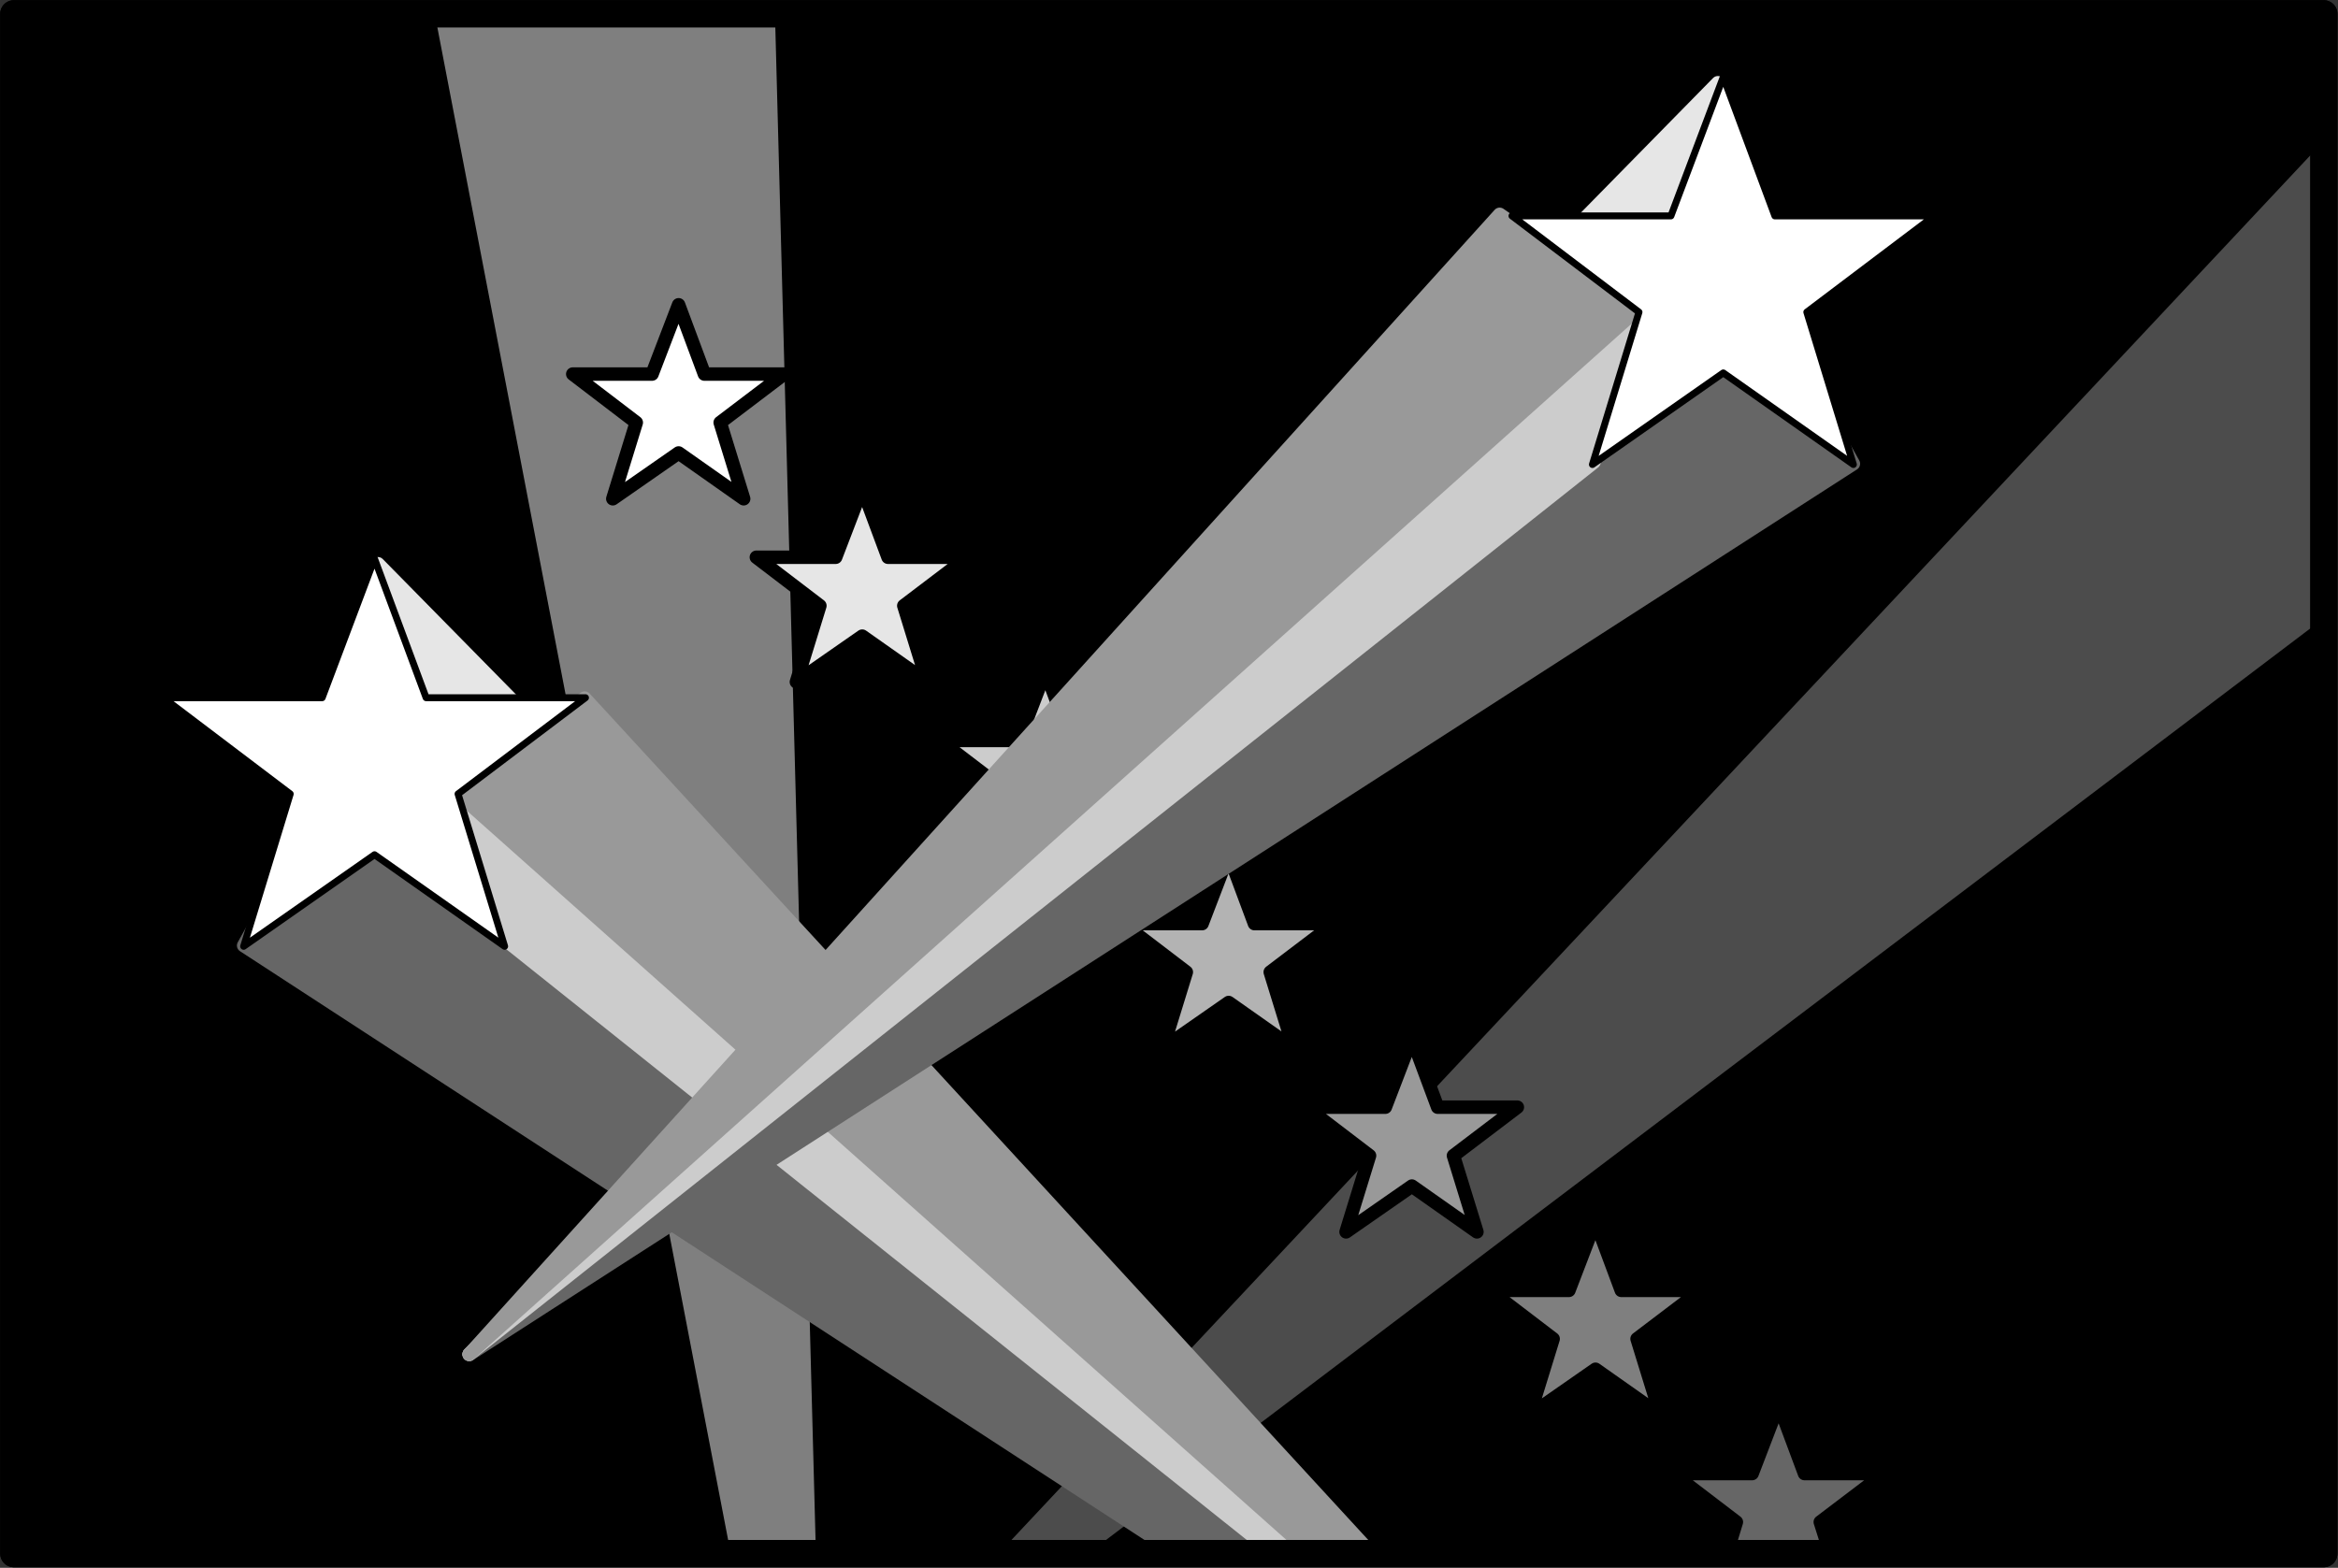 <svg xmlns="http://www.w3.org/2000/svg" xml:space="preserve" width="229.569" height="153.978" fill-rule="evenodd" stroke-linejoin="round" stroke-width="28.222" preserveAspectRatio="xMidYMid" version="1.2" viewBox="0 0 6074 4074"><rect x="0" y="0" width="6074" height="4074" fill="#333333" stroke="none"/><defs class="ClipPathGroup"><clipPath id="a" clipPathUnits="userSpaceOnUse"><path d="M0 0h21590v27940H0z"/></clipPath></defs><g class="SlideGroup"><g class="Slide" clip-path="url(#a)" transform="translate(-6648 -10152)"><g class="Page"><g class="com.sun.star.drawing.PolyPolygonShape"><path fill="none" d="M6648 10152h6074v4074H6648z" class="BoundingBox"/><path d="M6684 14189v-4001h6001v4001z"/><path fill="none" stroke="#000" stroke-width="71" d="M6684 14189v-4001h6001v4001z"/></g><g class="com.sun.star.drawing.PolyPolygonShape"><path fill="none" d="M9207 10477h3495v3742H9207z" class="BoundingBox"/><path fill="#4c4c4c" d="m9489 14200 3194-2418v-1287l-3458 3687z"/><path fill="none" stroke="#000" stroke-width="35" d="m9489 14200 3194-2418v-1287l-3458 3687z"/></g><g class="com.sun.star.drawing.PolyPolygonShape"><path fill="none" d="M7743 10177h1061v4033H7743z" class="BoundingBox"/><path fill="#7f7f7f" d="m8529 14191-768-3996h918l106 3987z"/><path fill="none" stroke="#000" stroke-width="35" d="m8529 14191-768-3996h918l106 3987z"/></g><g class="com.sun.star.drawing.PolyPolygonShape"><path fill="none" d="M10976 13783h586v425h-586z" class="BoundingBox"/><path fill="#666" d="m11403 14189-26-82 166-126h-207l-67-180-69 180h-206l165 126-25 82z"/><path fill="none" stroke="#000" stroke-width="35" d="m11403 14189-26-82 166-126h-207l-67-180-69 180h-206l165 126-25 82z"/></g><g class="Group"><g class="com.sun.star.drawing.PolyPolygonShape"><path fill="none" d="M10500 13307h586v541h-586z" class="BoundingBox"/><path fill="#7f7f7f" d="m10901 13631 166-126h-207l-67-180-69 180h-206l165 126-61 198 171-119 169 119z"/><path fill="none" stroke="#000" stroke-width="35" d="m10901 13631 166-126h-207l-67-180-69 180h-206l165 126-61 198 171-119 169 119z"/></g></g><g class="Group"><g class="com.sun.star.drawing.PolyPolygonShape"><path fill="none" d="M10023 12831h586v541h-586z" class="BoundingBox"/><path fill="#999" d="m10424 13155 166-126h-207l-67-180-69 180h-206l165 126-61 198 171-119 169 119z"/><path fill="none" stroke="#000" stroke-width="35" d="m10424 13155 166-126h-207l-67-180-69 180h-206l165 126-61 198 171-119 169 119z"/></g></g><g class="Group"><g class="com.sun.star.drawing.PolyPolygonShape"><path fill="none" d="M9547 12354h586v541h-586z" class="BoundingBox"/><path fill="#b3b3b3" d="m9948 12678 166-126h-207l-67-180-69 180h-206l165 126-61 198 171-119 169 119z"/><path fill="none" stroke="#000" stroke-width="35" d="m9948 12678 166-126h-207l-67-180-69 180h-206l165 126-61 198 171-119 169 119z"/></g></g><g class="Group"><g class="com.sun.star.drawing.PolyPolygonShape"><path fill="none" d="M9071 11878h586v541h-586z" class="BoundingBox"/><path fill="#ccc" d="m9472 12202 166-126h-207l-67-180-69 180h-206l165 126-61 198 171-119 169 119z"/><path fill="none" stroke="#000" stroke-width="35" d="m9472 12202 166-126h-207l-67-180-69 180h-206l165 126-61 198 171-119 169 119z"/></g></g><g class="Group"><g class="com.sun.star.drawing.PolyPolygonShape"><path fill="none" d="M8595 11402h586v541h-586z" class="BoundingBox"/><path fill="#e6e6e6" d="m8996 11726 166-126h-207l-67-180-69 180h-206l165 126-61 198 171-119 169 119z"/><path fill="none" stroke="#000" stroke-width="35" d="m8996 11726 166-126h-207l-67-180-69 180h-206l165 126-61 198 171-119 169 119z"/></g></g><g class="Group"><g class="com.sun.star.drawing.PolyPolygonShape"><path fill="none" d="M8118 10926h586v541h-586z" class="BoundingBox"/><path fill="#fff" d="m8519 11250 166-126h-207l-67-180-69 180h-206l165 126-61 198 171-119 169 119z"/><path fill="none" stroke="#000" stroke-width="35" d="m8519 11250 166-126h-207l-67-180-69 180h-206l165 126-61 198 171-119 169 119z"/></g></g><g class="com.sun.star.drawing.PolyPolygonShape"><path fill="none" d="M7560 11599h2625v2615H7560z" class="BoundingBox"/><path fill="#e6e6e6" d="m10055 14195-2477-2157 52-421 2536 2578z"/><path fill="none" stroke="#e6e6e6" stroke-width="35" d="m10055 14195-2477-2157 52-421 2536 2578z"/></g><g class="com.sun.star.drawing.PolyPolygonShape"><path fill="none" d="M7263 12151h2736v2063H7263z" class="BoundingBox"/><path fill="#666" d="m7526 12169 2454 2026h-263l-2436-1586Z"/><path fill="none" stroke="#666" stroke-width="35" d="m7526 12169 2454 2026h-263l-2436-1586Z"/></g><g class="com.sun.star.drawing.PolyPolygonShape"><path fill="none" d="M7841 12201h2240v2013H7841z" class="BoundingBox"/><path fill="#ccc" d="m7958 12592 2009 1603h95l-2203-1976Z"/><path fill="none" stroke="#ccc" stroke-width="35" d="m7958 12592 2009 1603h95l-2203-1976Z"/></g><g class="com.sun.star.drawing.PolyPolygonShape"><path fill="none" d="M7819 11948h2417v2266H7819z" class="BoundingBox"/><path fill="#999" d="m7837 12214 2226 1981h154l-2050-2229Z"/><path fill="none" stroke="#999" stroke-width="35" d="m7837 12214 2226 1981h154l-2050-2229Z"/></g><g class="Group"><g class="com.sun.star.drawing.PolyPolygonShape"><path fill="none" d="M7063 11595h1116v1026H7063z" class="BoundingBox"/><path fill="#fff" d="m7402 12215-330-250h413l136-361 134 361h414l-331 250 121 396-338-238-340 238z"/><path fill="none" stroke="#000" stroke-width="18" d="m7402 12215-330-250h413l136-361 134 361h414l-331 250 121 396-338-238-340 238z"/></g></g><g class="com.sun.star.drawing.PolyPolygonShape"><path fill="none" d="M7849 10349h3336v3341H7849z" class="BoundingBox"/><path fill="#e6e6e6" d="m11111 10367-3244 3304 3299-2885z"/><path fill="none" stroke="#e6e6e6" stroke-width="35" d="m11111 10367-3244 3304 3299-2885z"/></g><g class="com.sun.star.drawing.PolyPolygonShape"><path fill="none" d="M7849 10899h3633v2792H7849z" class="BoundingBox"/><path fill="#666" d="m11463 11357-3596 2315 3350-2755z"/><path fill="none" stroke="#666" stroke-width="35" d="m11463 11357-3596 2315 3350-2755z"/></g><g class="com.sun.star.drawing.PolyPolygonShape"><path fill="none" d="M7849 10940h3071v2750H7849z" class="BoundingBox"/><path fill="#ccc" d="m10901 10958-3034 2713 2922-2318z"/><path fill="none" stroke="#ccc" stroke-width="35" d="m10901 10958-3034 2713 2922-2318z"/></g><g class="com.sun.star.drawing.PolyPolygonShape"><path fill="none" d="M7849 10691h3071v2999H7849z" class="BoundingBox"/><path fill="#999" d="m10544 10709-2677 2962 3034-2714z"/><path fill="none" stroke="#999" stroke-width="35" d="m10544 10709-2677 2962 3034-2714z"/></g><g class="Group"><g class="com.sun.star.drawing.PolyPolygonShape"><path fill="none" d="M10567 10343h1116v1026h-1116z" class="BoundingBox"/><path fill="#fff" d="m11342 10963 331-250h-414l-134-361-136 361h-413l330 250-121 396 340-238 338 238z"/><path fill="none" stroke="#000" stroke-width="18" d="m11342 10963 331-250h-414l-134-361-136 361h-413l330 250-121 396 340-238 338 238z"/></g></g><g fill="none" class="com.sun.star.drawing.PolyPolygonShape"><path d="M6648 10152h6074v4074H6648z" class="BoundingBox"/><path stroke="#000" stroke-width="71" d="M6684 14189v-4001h6001v4001z"/></g></g></g></g></svg>
